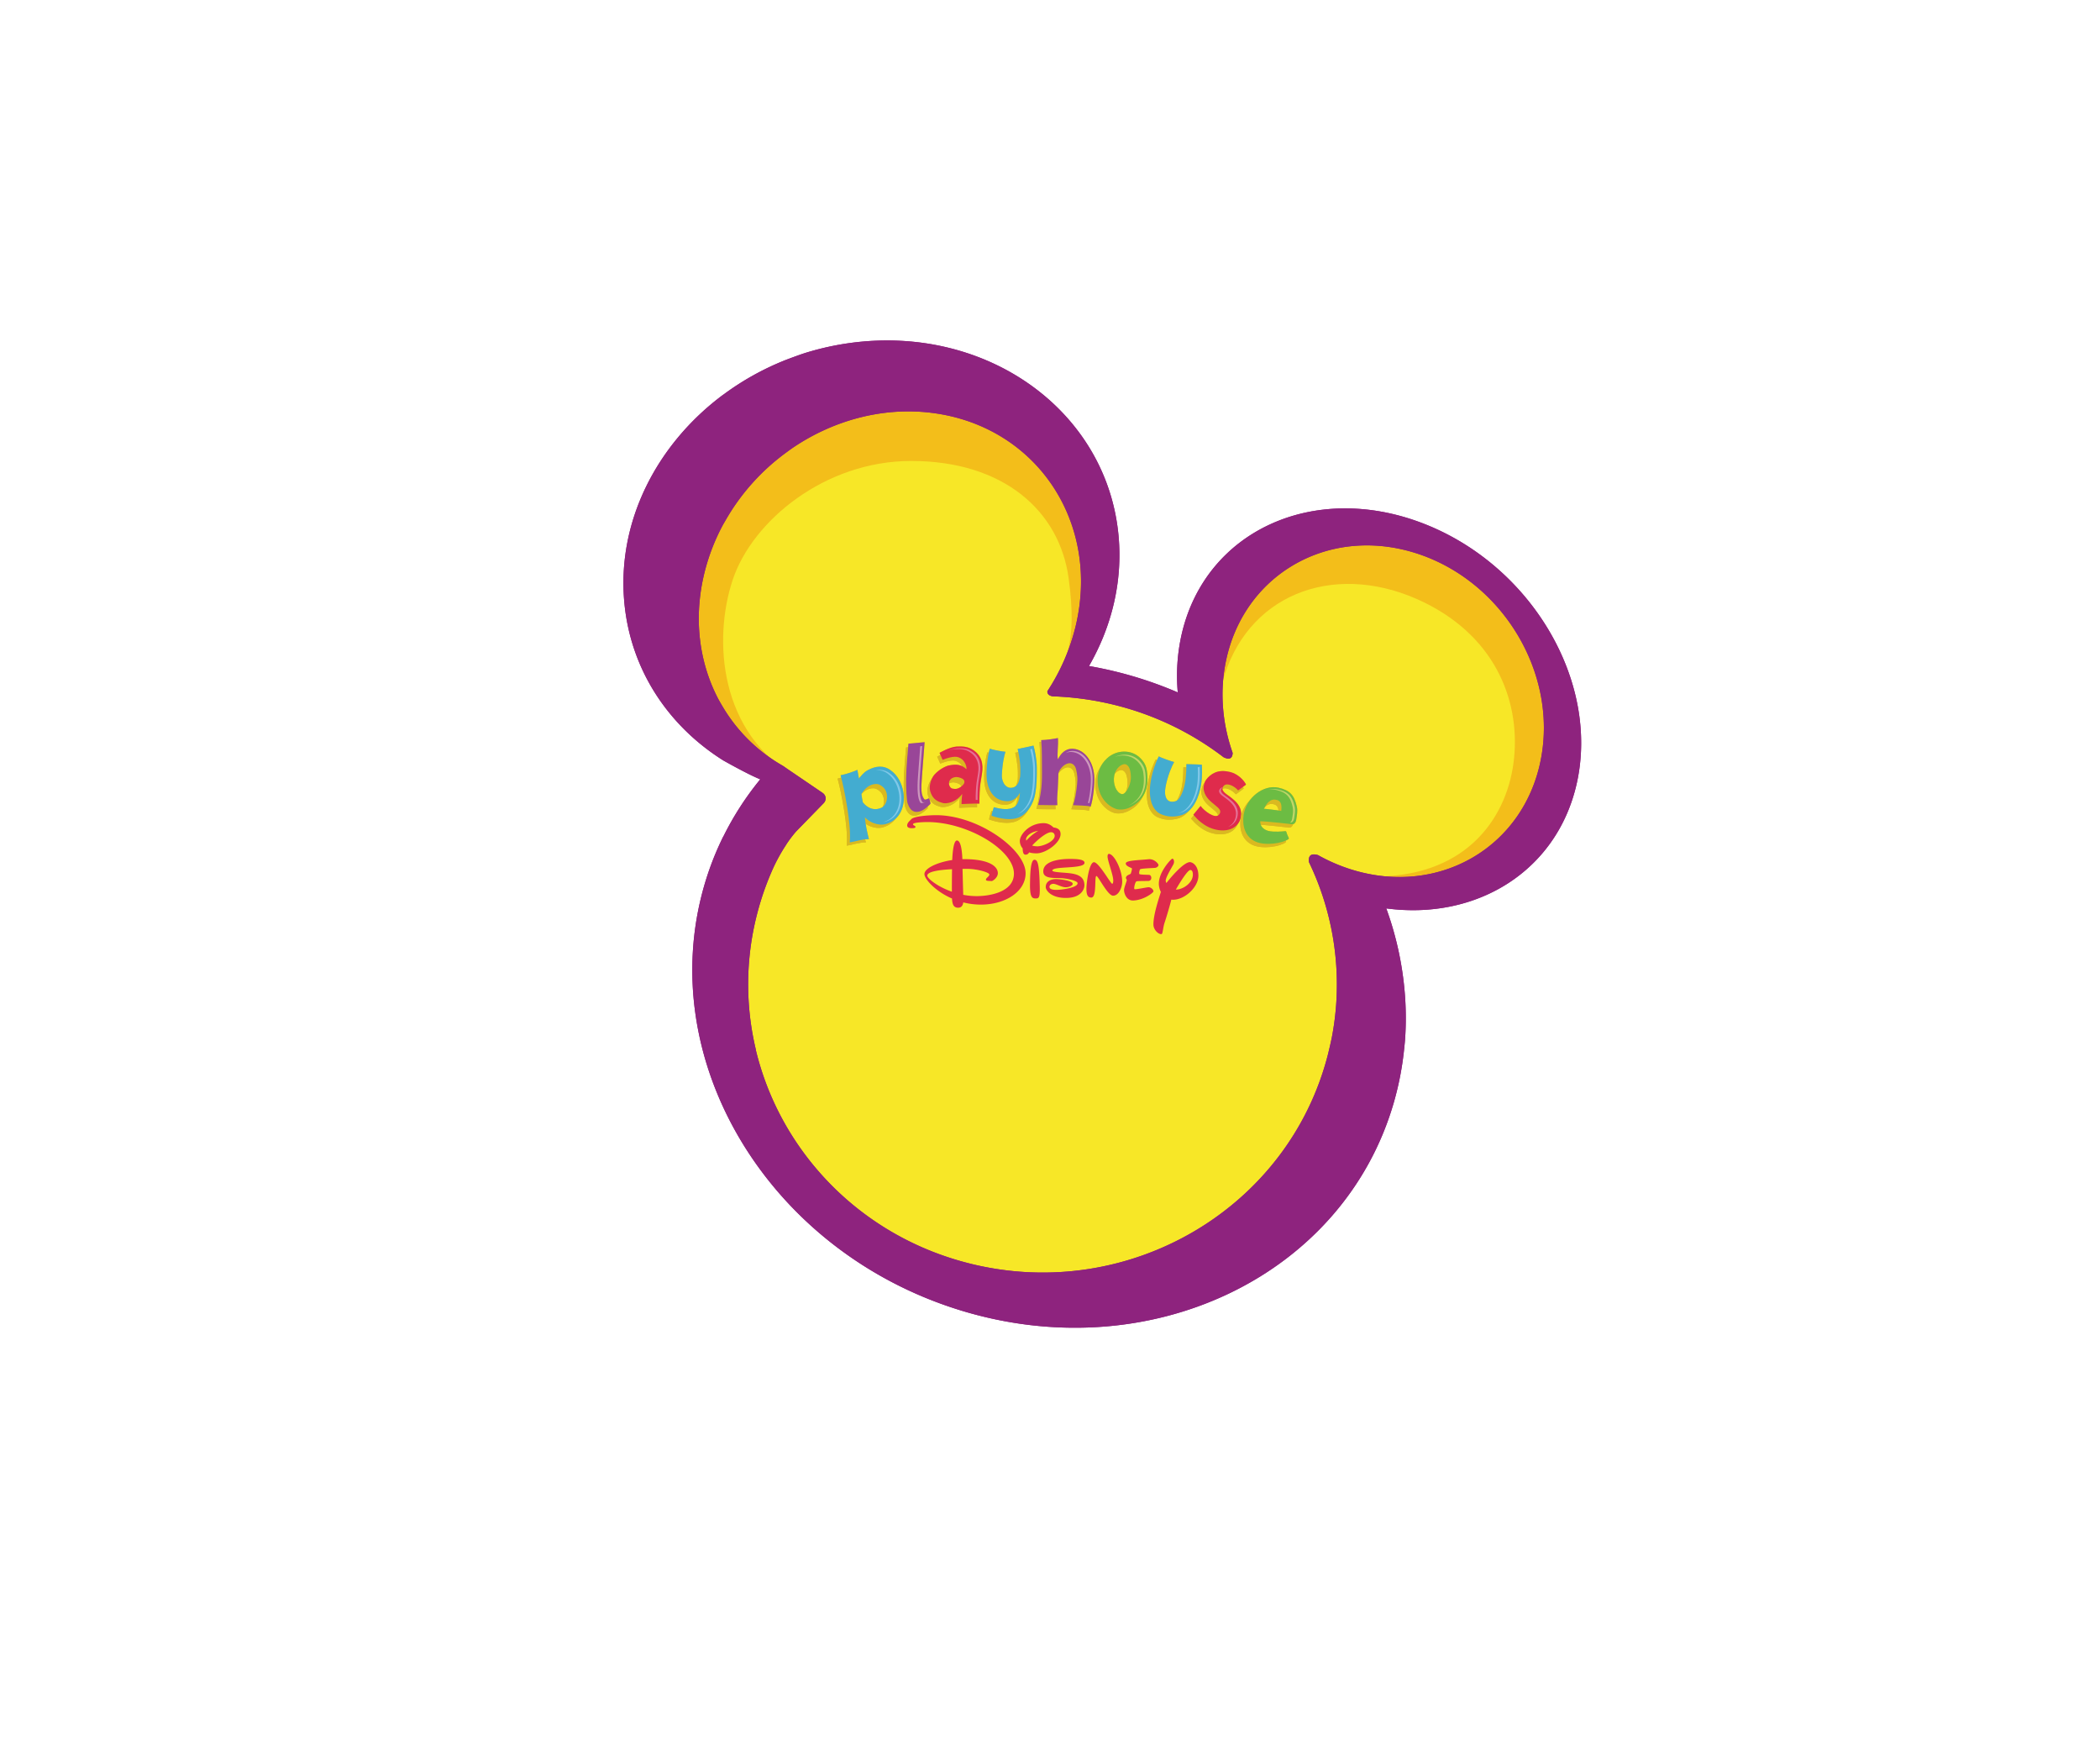 <svg height="2096" viewBox="8.539 -127.326 185.422 658.705" width="2500" xmlns="http://www.w3.org/2000/svg"><g transform="matrix(3.399 0 0 -3.399 -89.85 391.137)"><path d="m96.495 92.413c-10.209 3.123-19.192-2.231-21.194-12.5a19.668 19.668 0 0 1 -.091-6.934l-.009.004.016-.051c.125-.758.293-1.507.5-2.246-.013-.736-.407-.806-.854-.645-.412.28-.832.55-1.258.813l-.027.02-.002-.004c-3.004 1.846-5.974 3.662-9.623 4.492-2.975.68-3.627.898-6.538.779-.627.099-.702.442-.614.764 1.652 2.373 2.705 4.756 3.416 7.644 2.957 11.965-6.311 23.538-18.428 24.195-11.678.632-22.18-6.87-24.469-17.599-2.544-11.929 1.003-19.746 12.367-26.115.487-.272.789-.448 1.338-.488-3.9-4.015-6.746-7.243-8.124-13.032-4.118-17.311 8.052-35.23 25.743-39.261 17.688-4.033 35.368 6.734 39.487 24.047a31.394 31.394 0 0 1 -1.268 18.689l.026.008s-1.098 2.348.97 1.535c.746-.33 1.51-.623 2.299-.862 10.209-3.124 19.67 2.733 21.672 13.004 2.002 10.266-5.127 20.618-15.335 23.743" fill="#f3be1a"/><path d="m97.414 86.235c-9.287 4.547-18.986 1.33-21.984-7.996-1.371-4.272-.901-2.102-.541-4.272l-.009.002.014-.048c.124-.721-.164-1.306.036-2.01-.01-.701.054-.901-.377-.745-.405.266-.812.524-1.225.774l-.027.022-.002-.005c-2.924 1.759-5.813 3.492-9.362 4.283-2.894.647-3.529.856-6.361.743-.608.094-.683.42-.598.729.797 2.193 2.295 3.858 1.297 11.187-1.01 7.411-7.166 12.907-17.327 12.907-9.498 0-17.482-6.579-19.647-13.074-2.195-6.585-1.498-16.987 7.161-21.819.472-.258.466-1.793 1.001-1.831-3.797-3.829-5.184-7.783-6.562-13.572-4.118-17.311 8.052-35.23 25.743-39.261 17.688-4.033 35.659 7.373 39.776 24.685 1.539 6.461.712 12.36-1.465 17.858l.023.008s-1.066 2.236.95 1.464c.722-.314 2.554.051 3.324-.175 10.494-.334 15.156 6.162 15.99 12.49.83 6.328-1.667 13.658-9.828 17.656" fill="#f7e727"/><path d="m110.25 68.96c-1.877-9.641-11.172-15.076-20.756-12.145a19.27 19.27 0 0 0 -3.775 1.619c-.94.27-1.065-.253-.985-.789a30.995 30.995 0 0 0 3.01-15.262h.002a30.682 30.682 0 0 0 -.514-4.07 39.353 39.353 0 0 0 -.314-1.392c-.029-.129-.061-.258-.092-.385-4.316-16.99-21.893-27.329-39.254-23.096-12.169 2.971-21.002 12.311-23.713 23.481l.005.027a30.916 30.916 0 0 0 .099 14.93 31.046 31.046 0 0 0 1.902 5.367c.453.939.909 1.717 1.334 2.353l.026.054v-.003c.384.574.744 1.032 1.054 1.387l3.018 3.097c.348.354.295.875-.115 1.153l-3.957 2.691s-.331.24-.446.305a18.1 18.1 0 0 0 -6.511 6.362s-.401.667-.576 1.001c-2.079 3.989-2.737 8.822-1.514 13.821a22.607 22.607 0 0 0 2.07 5.358s.166.28.241.413a23.944 23.944 0 0 0 6.71 7.507s.496.368.737.53c4.564 3.08 10.144 4.579 15.693 3.771 11.279-1.643 18.17-12.169 15.393-23.513a22.733 22.733 0 0 0 -3.086-7.063c-.02-.246.104-.474.558-.56.205-.006.41-.018.615-.029l.102.003-.004-.009a33.134 33.134 0 0 0 6.012-.888 32.556 32.556 0 0 0 12.113-5.786c.482-.233.959-.273.996.47-1.107 3.15-1.435 6.563-.782 9.909 1.882 9.638 11.175 15.074 20.755 12.142 9.586-2.929 15.832-13.125 13.949-22.761m-13.081 26.019c-12.001 4.563-23.845-.916-26.453-12.239a20.573 20.573 0 0 1 -.43-6.403 44.057 44.057 0 0 1 -4.179 1.55 43.646 43.646 0 0 1 -5.591 1.353c2.491 4.323 3.72 9.27 3.25 14.35-1.276 13.738-14.487 23.233-29.503 21.205a30.685 30.685 0 0 1 -4.974-1.101c-.701-.219-2.09-.748-2.09-.748a30.073 30.073 0 0 1 -6.931-3.843l-.02-.007c-7.302-5.433-11.709-13.948-10.879-22.871.688-7.404 4.844-13.57 10.879-17.367 0 0 2.652-1.508 4.082-2.088a32.796 32.796 0 0 1 -4.062-6.295l-.02-.018a32.646 32.646 0 0 1 -2.098-5.425c-5.51-19.182 7.018-40.057 27.981-46.623 20.969-6.567 42.433 3.661 47.948 22.842a33.58 33.58 0 0 1 1.106 5.67s.098.871.124 1.291c.096 1.395.102 2.786.025 4.171a35.676 35.676 0 0 1 -2.098 10.184c9.924-1.322 18.735 4.072 20.942 13.649 2.607 11.322-5.01 24.201-17.009 28.763" fill="#8d237d"/><path d="m110.25 68.96c-1.877-9.641-11.172-15.076-20.756-12.145a19.27 19.27 0 0 0 -3.775 1.619c-.94.27-1.065-.253-.985-.789a30.995 30.995 0 0 0 3.01-15.262h.002a30.682 30.682 0 0 0 -.514-4.07 39.353 39.353 0 0 0 -.314-1.392c-.029-.129-.061-.258-.092-.385-4.316-16.99-21.893-27.329-39.254-23.096-12.169 2.971-21.002 12.311-23.713 23.481l.005.027a30.916 30.916 0 0 0 .099 14.93 31.046 31.046 0 0 0 1.902 5.367c.453.939.909 1.717 1.334 2.353l.026.054v-.003c.384.574.744 1.032 1.054 1.387l3.018 3.097c.348.354.295.875-.115 1.153l-3.957 2.691s-.331.24-.446.305a18.1 18.1 0 0 0 -6.511 6.362s-.401.667-.576 1.001c-2.079 3.989-2.737 8.822-1.514 13.821a22.607 22.607 0 0 0 2.07 5.358s.166.28.241.413a23.944 23.944 0 0 0 6.71 7.507s.496.368.737.53c4.564 3.08 10.144 4.579 15.693 3.771 11.279-1.643 18.17-12.169 15.393-23.513a22.733 22.733 0 0 0 -3.086-7.063c-.02-.246.104-.474.558-.56.205-.006.41-.018.615-.029l.102.003-.004-.009a33.134 33.134 0 0 0 6.012-.888 32.556 32.556 0 0 0 12.113-5.786c.482-.233.959-.273.996.47-1.107 3.15-1.435 6.563-.782 9.909 1.882 9.638 11.175 15.074 20.755 12.142 9.586-2.929 15.832-13.125 13.949-22.761m-13.081 26.019c-12.001 4.563-23.845-.916-26.453-12.239a20.573 20.573 0 0 1 -.43-6.403 44.057 44.057 0 0 1 -4.179 1.55 43.646 43.646 0 0 1 -5.591 1.353c2.491 4.323 3.72 9.27 3.25 14.35-1.276 13.738-14.487 23.233-29.503 21.205a30.685 30.685 0 0 1 -4.974-1.101c-.701-.219-2.09-.748-2.09-.748a30.073 30.073 0 0 1 -6.931-3.843l-.02-.007c-7.302-5.433-11.709-13.948-10.879-22.871.688-7.404 4.844-13.57 10.879-17.367 0 0 2.652-1.508 4.082-2.088a32.796 32.796 0 0 1 -4.062-6.295l-.02-.018a32.646 32.646 0 0 1 -2.098-5.425c-5.51-19.182 7.018-40.057 27.981-46.623 20.969-6.567 42.433 3.661 47.948 22.842a33.58 33.58 0 0 1 1.106 5.67s.098.871.124 1.291c.096 1.395.102 2.786.025 4.171a35.676 35.676 0 0 1 -2.098 10.184c9.924-1.322 18.735 4.072 20.942 13.649 2.607 11.322-5.01 24.201-17.009 28.763" fill="#8e237e"/></g><g fill="#d7b720"><path d="m45.236 170.088c-.52-3.052-2.094-6.186-4.714-8.046-2.726-2.005-5.62-1.635-8.553-.064-1.57.836-2.396 2.036-3.32 3.171l-.585-3.273c-1.142.588-4.144 1.59-6.282 2.019.87 3.297 1.543 6.407 2.458 11.948.67 4.15 1.305 9.402.962 13.155 2.202-.32 5.047-1.34 7.172-1.214-.731-2.79-1.268-5.296-1.513-8.202 1.166 1.54 4.817 3.484 7.985 2.522 5.425-1.587 7.233-7.118 6.39-12.016m-7.236-1.013c1.94 2.186 1.23 6.39-1 7.373-4.048 1.774-6.642-1.68-6.941-2.057-.207-.93-.401-2.25-.527-3.12.636-.965 2.264-3.64 5.432-3.74 1.115-.047 2.118.545 3.036 1.544"/><path d="m46.365 168.854c-.513-3.056-2.09-6.19-4.722-8.046-2.726-1.998-5.612-1.631-8.552-.054-1.56.83-2.39 2.019-3.32 3.168l-.586-3.284c-1.135.595-4.14 1.595-6.278 2.033.867 3.29 1.54 6.4 2.461 11.941.67 4.15 1.302 9.406.969 13.155 2.2-.323 5.044-1.339 7.165-1.21-.73-2.794-1.264-5.289-1.512-8.195 1.17 1.533 4.816 3.474 7.988 2.508 5.418-1.587 7.233-7.118 6.387-12.016m-7.213-1.38c1.951 2.176 1.227 6.377-1 7.363-4.034 1.774-6.635-1.683-6.934-2.053-.214-.928-.411-2.26-.527-3.134.646-.97 2.26-3.63 5.425-3.72 1.122-.057 2.118.541 3.036 1.544"/><path d="m45.488 169.164c-.459-2.767-1.88-5.599-4.252-7.268-1.697-1.247-3.457-1.475-5.259-1.03 1.543-.217 3.063.092 4.518 1.163 2.372 1.692 3.79 4.507 4.249 7.26.768 4.43-.864 9.416-5.762 10.857l-.187.051c.313-.037.629-.105.931-.19 4.892-1.441 6.527-6.435 5.762-10.843m6.19 8.419c-3.325 1.01-4.239-2.131-4.59-3.039-.346-.917-.628-5.894-.56-9.18.061-4.549.704-10.93.877-13.111 0 0 5.32-.47 6.044-.54 0 0-.592 7.562-.962 12.42-.408 5.39-.36 7.104.714 8.742.418.66 1.397-.078 2.27-.387-.153.608.082 2.063.051 2.522 0 0-1.968 2.04-3.844 2.573"/><path d="m52.572 176.173c-3.328 1.002-4.253-2.125-4.6-3.043-.336-.917-.621-5.894-.564-9.177.075-4.549.704-10.936.894-13.111 0 0 5.31-.476 6.034-.55 0 0-.595 7.573-.965 12.42-.405 5.398-.357 7.111.717 8.75.425.659 1.057.101 1.948-.205 0 0 .53 1.618.49 2.077 0 0-2.088 2.305-3.954 2.839"/><path d="m52.704 151.797s-.503 7.033-.843 11.415c-.36 4.864-.115 8.144.854 9.64.343.523 1.414.03 2.202-.269-.625.231-1.244.38-1.502-.01-.962-1.475-1.214-4.762-.85-9.63.333-4.382.87-11.217.87-11.217-.73.071-.605.14-.73.071m21.261 22.9c-.006-.764-.044-2.464.062-4.11.146-2.742.387-4.136.88-7.06.619-3.701-.17-6.923-3.43-8.983-1.812-1.173-3.637-1.34-6.033-1.207-2.665.173-6.401 2.373-6.401 2.373l1.145 2.59c.126-.061.64-.245 1.275-.449.792-.286 1.734-.547 2.315-.595 1.363-.194 2.128-.153 3.216.517 1.53.914 2.257 3.052 2.124 4.038-2.019-1.87-3.97-1.934-6.666-1.377-1.101.242-3.552 1.442-5.302 3.39-.939 1.06-2.234 3.82-1.605 6.19.632 2.24 1.897 3.62 4.14 4.252.663.258 1.081.33 1.819.285a7.814 7.814 0 0 0 2.07-.462c1.788-.676 3.253-2.012 3.963-3.015-.037.027-.285 2.733-.265 3.766 0 0 4.93-.228 6.693-.143m-5.982-7.165c-.197.717-1.924 2.376-3.525 2.23-.63-.048-1.139-.048-1.564-.476-.506-.473-.867-1.53-.432-2.499.432-.948 1.459-1.4 2.475-1.471 1.027-.028 2.363.55 2.716.883.384.364.462.84.33 1.333"/><path d="m74.847 173.27c-.01-.768-.044-2.458.074-4.1.13-2.746.374-4.143.87-7.05.613-3.712-.166-6.93-3.436-9-1.812-1.167-3.64-1.323-6.03-1.204-2.668.177-6.4 2.362-6.4 2.362l1.148 2.611c.116-.065.636-.251 1.268-.462.792-.269 1.734-.534 2.325-.592 1.356-.183 2.118-.146 3.212.53 1.527.905 2.257 3.04 2.118 4.025-2.012-1.873-3.963-1.934-6.666-1.376-1.094.24-3.552 1.437-5.296 3.392-.951 1.057-2.233 3.824-1.607 6.183.639 2.247 1.9 3.63 4.136 4.263.673.244 1.088.323 1.819.278.697-.047 1.397-.22 2.084-.465 1.784-.677 3.253-2.002 3.95-3.015-.028.037-.286 2.75-.266 3.783 0 0 4.94-.248 6.697-.163m-5.68-7.737c-.197.724-1.931 2.376-3.529 2.24-.629-.054-1.132-.06-1.563-.493-.497-.469-.87-1.512-.432-2.495.432-.945 1.448-1.403 2.478-1.471 1.02-.024 2.359.547 2.706.9.394.344.472.823.34 1.32"/><path d="m65.77 152.885c2.163-.112 3.811.04 5.446 1.094 2.947 1.856 3.651 4.763 3.104 8.114-.452 2.618-.67 3.882-.792 6.367-.099 1.295-.078 2.638-.065 3.406l.7.027c-.01-.697-.04-2.23.055-3.708.129-2.482.357-3.746.802-6.374.547-3.345-.15-6.248-3.103-8.117-1.635-1.04-3.28-1.2-5.446-1.091-1.003.078-2.165.462-3.192.873.833-.299 1.713-.544 2.492-.591m28.971 18.386c-.642 3.365-2.733 6.989-5.73 8.41-3.186 1.502-7.52.584-10.555-.49.238-1.526.578-2.033.86-3.182 2.845.765 5.52 1.143 7.57-.037 1.791-1.023 2.087-3.899 2.22-5.388-.857 1.462-2.227 3.29-5.12 3.11-4.096-.227-6.781-3.371-7.298-8.457-.3-3.13.384-8.712 1.146-11.176 1.067.425 4.891 1.091 5.873 1.149-.418 1.142-1.21 4.528-1.36 8.957-.02 1.03.324 2.233.925 3.168.524.802 1.564 1.438 2.55 1.36 2.552-.188 2.91-2.356 3.341-4.117.068-.65.095-1.798.068-3.134 0-2.869-.986-7.21-.986-7.21 1.9-.38 5.905-1.281 5.905-1.281.411 1.42 1.227 4.918 1.234 8.28.017 3.525.02 6.5-.643 10.038"/><path d="m95.657 169.877c-.64 3.366-2.723 6.99-5.725 8.417-3.185 1.495-7.519.567-10.554-.483.245-1.536.574-2.05.863-3.199 2.842.762 5.524 1.146 7.567-.04 1.781-1.013 2.094-3.892 2.213-5.385-.85 1.462-2.257 3.352-5.153 3.175-4.097-.22-6.785-3.372-7.295-8.454-.306-3.14.377-8.719 1.149-11.18 1.06.425 4.878 1.102 5.867 1.15-.418 1.145-1.207 4.527-1.36 8.96-.02 1.023.316 2.226.921 3.174.53.796 1.56 1.449 2.55 1.35 2.556-.187 2.957-2.407 3.385-4.174.068-.65.092-1.802.068-3.138-.007-2.862-.989-7.216-.989-7.216 1.91-.37 5.915-1.268 5.915-1.268.397 1.414 1.217 4.919 1.234 8.277.006 3.522.013 6.496-.656 10.034"/><path d="m95.657 160.21c-.007-3.049-.748-6.2-1.112-7.471l-.707.248c.357 1.274 1.101 4.432 1.115 7.481.014 3.172.014 5.857-.592 9.042-.577 3.05-2.46 6.316-5.166 7.6l-.265.11c.34-.102.67-.215.979-.36 2.705-1.289 4.585-4.556 5.17-7.601.598-3.189.598-5.87.578-9.049m20.15 15.728c-1.112-.472-5.544-.452-6.578-.564.5-1.19 1.326-4.701 1.612-9.334.078-1.057-.293-4.164-.898-5.123-1.89-2.984-5.574.136-6.196 2.505-.13 2.438-.143 5.35-.429 8.403-.119 1.373.02 3.556.02 3.556-.917.03-5-.028-7.182-.072.86-3.402 1.479-6.496 1.428-12.111-.061-4.164.044-9.443-.275-13.005 2.178-.065 4.66-.432 6.234-.772.255 2.753-.422 7.27.034 8.831 1.036-2.124 2.77-4.198 5.751-3.95 4.246.327 7.356 4.698 7.794 9.984.286 3.324-.465 9.09-1.315 11.652"/><path d="m116.456 174.398c-1.101-.462-5.54-.438-6.574-.557.507-1.193 1.322-4.708 1.615-9.328.078-1.064-.286-4.164-.894-5.132-1.894-2.988-5.575.132-6.207 2.498-.13 2.447-.143 5.354-.422 8.423-.115 1.36.02 3.546.02 3.546-.907.027-5.006-.024-7.182-.062.864-3.412 1.482-6.509 1.435-12.128-.061-4.164.05-8.586-.276-12.142 2.176-.071 4.664-.442 6.238-.771.248 2.74-.432 6.407.017 7.967 1.04-2.131 2.78-4.184 5.758-3.946 4.239.326 7.363 4.711 7.794 9.98.29 3.324-.469 9.096-1.322 11.652"/><path d="m117.143 162.59c-.398-4.756-3.206-8.713-7.037-8.998-1.206-.102-2.182.224-2.974.775a4.393 4.393 0 0 1 2.322-.401c3.827.295 6.635 4.245 7.026 9.004.251 2.798-.326 7.509-1.03 10.004l.496.136c.772-2.308 1.452-7.519 1.197-10.52m19.532.016c-.232-1.852-.918-3.266-2.292-4.731-3.385-3.597-9.188-3.362-12.665-.034-2.678 2.529-3.32 5.099-3.453 7.413-.35 6.04 3.266 10.456 7.257 11.564 1.815.344 3.715-.044 5.418-.985 5.296-2.835 6.496-7.747 5.735-13.227m-6.422 3.665c-.183 2.508-1.998 6.078-3.504 5.622-1.992-.619-3.267-3.824-2.71-6.856.392-2.125 1.921-4.038 3.651-4.317.891-.14 1.734.676 2.088 1.655.404 1.064.564 2.94.475 3.896"/><path d="m137.51 161.152c-.23-1.85-.92-3.267-2.297-4.725-3.393-3.6-9.188-3.362-12.672-.038-2.665 2.533-3.308 5.11-3.447 7.434-.35 6.02 3.267 10.443 7.26 11.55 1.816.344 3.72-.047 5.416-.988 5.302-2.845 6.492-7.747 5.74-13.233m-6.026 2.916c-.18 2.516-2.002 6.081-3.498 5.616-1.999-.612-3.27-3.824-2.716-6.857.398-2.124 1.914-4.017 3.658-4.31.887-.14 1.723.673 2.094 1.66.394 1.056.56 2.94.462 3.891"/><path d="m136.878 161.597c-.217-1.666-.836-2.94-2.07-4.256-2.45-2.604-6.26-2.988-9.303-1.512 2.916-1.102 6.346-.585 8.607 1.804 1.237 1.316 1.849 2.597 2.076 4.263.677 4.953-.404 9.378-5.187 11.948l-.435.214a8.291 8.291 0 0 0 1.136-.523c4.772-2.556 5.853-6.992 5.176-11.938m11.864 17.329c-2.424.544-4.793.557-7.39-.656-1.465-.687-3.386-2.679-3.79-6.686-.605-5.898 2.026-12.496 3.26-14.82.989.645 4.752 1.872 5.734 2.13-.65 1.058-2.522 5.174-3.263 9.566-.54 3.103.343 6.163 3.858 5.061 1.737-.51 3.032-4.388 3.423-6.52.625-3.086.57-7.321.57-7.321 1.867 0 5.749.197 5.79.197.013 1.363.234 4.076-.269 7.376-.714 4.399-2.91 10.517-7.923 11.673"/><path d="m149.867 177.746c-2.41.548-4.786.555-7.376-.652-1.476-.697-3.39-2.682-3.787-6.686-.615-5.898 2.026-12.496 3.256-14.82.986.638 4.763 1.865 5.728 2.127-.643 1.067-2.516 5.17-3.253 9.565-.55 3.1.336 6.16 3.851 5.065 1.74-.51 3.036-4.395 3.42-6.526.625-3.09.574-7.315.574-7.315 1.863 0 5.752.187 5.792.197.014 1.37.225 4.079-.272 7.376-.696 4.402-2.902 10.507-7.933 11.67"/><path d="m157.022 166.193c.452-2.978.248-5.419.245-6.66l-.731.12c.014 1.237.214 3.674-.238 6.659-.636 3.983-2.628 9.487-7.155 10.537l-.503.105c.414-.057.819-.136 1.23-.23 4.531-1.044 6.52-6.561 7.152-10.531m4.195 17.927c-3.26-1.054-5.67-3.43-7.196-5.221l2.702-3.294c1.4 1.924 5.425 4.898 6.832 3.321 2.502-2.79-4.395-3.963-5.557-8.943-.36-1.435.068-3.172.843-4.215.71-1.044 2.012-2.128 3.297-2.658 1.788-.758 3.746-.65 5.605-.218 3.008.73 5.279 3.165 5.996 4.718-.479.374-2.403 1.836-2.957 2.179-1.37-1.625-4.09-2.995-5.303-1.791-1.75 1.757.87 3.1 2.257 4.15 2.128 1.638 4.283 3.556 4.164 6.625-.146 4.718-4.813 7.254-10.683 5.347"/><path d="m162.08 182.662c-3.267-1.064-5.687-3.433-7.196-5.232l2.702-3.283c1.39 1.927 5.415 4.898 6.826 3.317 2.495-2.78-4.402-3.953-5.558-8.95-.36-1.414.065-3.15.836-4.208.714-1.03 2.02-2.128 3.301-2.648 1.785-.772 3.756-.666 5.609-.228 3.001.731 5.279 3.182 5.99 4.729-.473.367-2.404 1.818-2.955 2.175-1.37-1.621-4.092-2.991-5.303-1.798-1.743 1.768.874 3.1 2.25 4.164 2.135 1.621 4.294 3.549 4.175 6.611-.16 4.725-4.807 7.258-10.677 5.35"/><path d="m167.76 171.023c-1.25-.955-3.62-2.162-2.036-3.76l.122-.088c-.312.044-.598.16-.819.384-1.574 1.588.792 2.794 2.04 3.753 1.917 1.472 3.865 3.212 3.763 5.965-.079 2.172-1.194 3.824-2.988 4.715 2.189-.772 3.603-2.556 3.674-4.997.112-2.763-1.842-4.497-3.756-5.972m24.495 9.609c.244-1.72.611-3.253.251-4.922-.996-4.422-2.641-6.159-6.863-7.135-5.619-1.254-12.023 3.736-13.046 10.086-.625 4.113.503 8.297 4.453 10.072 3.678 1.662 10.126.635 12.309-.935.292-.197.102-.493-.058-.806-.238-.459-.656-1.472-.758-1.94-.112-.381-.69-.143-1.034-.147 0 0-3.627.36-5.703-.17-1.037-.272-1.884-.843-2.383-1.495-.452-.551-.633-1.544-.605-2.098 2.535-.013 11.873 1.102 11.873 1.102.887.068 1.441-.81 1.564-1.612m-5.572-3.035s-5.469-.738-6.533-.779c1.023-1.842 2.264-4.004 4.936-3.276 1.86.49 1.75 2.556 1.597 4.055"/><path d="m193.353 179.371c.255-1.723.608-3.256.248-4.929-.983-4.418-2.638-6.152-6.856-7.128-5.62-1.26-12.017 3.733-13.04 10.09-.632 4.102.5 8.286 4.433 10.064 3.691 1.67 10.133.64 12.322-.928.292-.197.095-.486-.061-.802-.242-.459-.653-1.482-.758-1.948-.102-.38-.684-.132-1.03-.156 0 0-3.634.377-5.704-.16-1.044-.275-1.88-.843-2.39-1.496-.452-.557-.632-1.546-.612-2.104 2.543-.006 11.877 1.102 11.877 1.102.904.088 1.448-.803 1.57-1.605m-5.574-3.389s-5.476-.748-6.533-.788c1.04-1.832 2.267-4.008 4.935-3.28 1.853.486 1.75 2.56 1.598 4.068"/><path d="m192.574 178.885c.214-1.55.537-2.923.214-4.443-.894-3.983-2.386-5.554-6.196-6.438-1.2-.272-2.438-.214-3.655.096a7.326 7.326 0 0 1 2.917.057c3.817.888 5.3 2.455 6.197 6.438.323 1.516 0 2.897-.228 4.45-.078.49-.337 1.03-.755 1.288l.085.02c.803.055 1.295-.744 1.421-1.468"/></g><path d="m45.236 170.088c-.52-3.052-2.094-6.186-4.714-8.046-2.726-2.005-5.62-1.635-8.553-.064-1.57.836-2.396 2.036-3.32 3.171l-.585-3.273c-1.142.588-4.144 1.59-6.282 2.019.87 3.297 1.543 6.407 2.458 11.948.67 4.15 1.305 9.402.962 13.155 2.202-.32 5.047-1.34 7.172-1.214-.731-2.79-1.268-5.296-1.513-8.202 1.166 1.54 4.817 3.484 7.985 2.522 5.425-1.587 7.233-7.118 6.39-12.016m-7.236-1.013c1.94 2.186 1.23 6.39-1 7.373-4.048 1.774-6.642-1.68-6.941-2.057-.207-.93-.401-2.25-.527-3.12.636-.965 2.264-3.64 5.432-3.74 1.115-.047 2.118.545 3.036 1.544" fill="#dab920"/><path d="m46.365 168.854c-.513-3.056-2.09-6.19-4.722-8.046-2.726-1.998-5.612-1.631-8.552-.054-1.56.83-2.39 2.019-3.32 3.168l-.586-3.284c-1.135.595-4.14 1.595-6.278 2.033.867 3.29 1.54 6.4 2.461 11.941.67 4.15 1.302 9.406.969 13.155 2.2-.323 5.044-1.339 7.165-1.21-.73-2.794-1.264-5.289-1.512-8.195 1.17 1.533 4.816 3.474 7.988 2.508 5.418-1.587 7.233-7.118 6.387-12.016m-7.213-1.38c1.951 2.176 1.227 6.377-1 7.363-4.034 1.774-6.635-1.683-6.934-2.053-.214-.928-.411-2.26-.527-3.134.646-.97 2.26-3.63 5.425-3.72 1.122-.057 2.118.541 3.036 1.544" fill="#43acd0"/><path d="m45.488 169.164c-.459-2.767-1.88-5.599-4.252-7.268-1.697-1.247-3.457-1.475-5.259-1.03 1.543-.217 3.063.092 4.518 1.163 2.372 1.692 3.79 4.507 4.249 7.26.768 4.43-.864 9.416-5.762 10.857l-.187.051c.313-.037.629-.105.931-.19 4.892-1.441 6.527-6.435 5.762-10.843" fill="#80c8e8"/><path d="m51.678 177.583c-3.325 1.01-4.239-2.131-4.59-3.039-.346-.917-.628-5.894-.56-9.18.061-4.549.704-10.93.877-13.111 0 0 5.32-.47 6.044-.54 0 0-.592 7.562-.962 12.42-.408 5.39-.36 7.104.714 8.742.418.66 1.397-.078 2.27-.387-.153.608.082 2.063.051 2.522 0 0-1.968 2.04-3.844 2.573" fill="#dab920"/><path d="m52.572 176.173c-3.328 1.002-4.253-2.125-4.6-3.043-.336-.917-.621-5.894-.564-9.177.075-4.549.704-10.936.894-13.111 0 0 5.31-.476 6.034-.55 0 0-.595 7.573-.965 12.42-.405 5.398-.357 7.111.717 8.75.425.659 1.057.101 1.948-.205 0 0 .53 1.618.49 2.077 0 0-2.088 2.305-3.954 2.839" fill="#994698"/><path d="m52.704 151.797s-.503 7.033-.843 11.415c-.36 4.864-.115 8.144.854 9.64.343.523 1.414.03 2.202-.269-.625.231-1.244.38-1.502-.01-.962-1.475-1.214-4.762-.85-9.63.333-4.382.87-11.217.87-11.217-.73.071-.605.14-.73.071" fill="#cd98bd"/><path d="m73.966 174.697c-.006-.764-.044-2.464.062-4.11.146-2.742.387-4.136.88-7.06.619-3.701-.17-6.923-3.43-8.983-1.812-1.173-3.637-1.34-6.033-1.207-2.665.173-6.401 2.373-6.401 2.373l1.145 2.59c.126-.061.64-.245 1.275-.449.792-.286 1.734-.547 2.315-.595 1.363-.194 2.128-.153 3.216.517 1.53.914 2.257 3.052 2.124 4.038-2.019-1.87-3.97-1.934-6.666-1.377-1.101.242-3.552 1.442-5.302 3.39-.939 1.06-2.234 3.82-1.605 6.19.632 2.24 1.897 3.62 4.14 4.252.663.258 1.081.33 1.819.285a7.814 7.814 0 0 0 2.07-.462c1.788-.676 3.253-2.012 3.963-3.015-.037.027-.285 2.733-.265 3.766 0 0 4.93-.228 6.693-.143m-5.982-7.165c-.197.717-1.924 2.376-3.525 2.23-.63-.048-1.139-.048-1.564-.476-.506-.473-.867-1.53-.432-2.499.432-.948 1.459-1.4 2.475-1.471 1.027-.028 2.363.55 2.716.883.384.364.462.84.33 1.333" fill="#dab920"/><path d="m74.847 173.27c-.01-.768-.044-2.458.074-4.1.13-2.746.374-4.143.87-7.05.613-3.712-.166-6.93-3.436-9-1.812-1.167-3.64-1.323-6.03-1.204-2.668.177-6.4 2.362-6.4 2.362l1.148 2.611c.116-.065.636-.251 1.268-.462.792-.269 1.734-.534 2.325-.592 1.356-.183 2.118-.146 3.212.53 1.527.905 2.257 3.04 2.118 4.025-2.012-1.873-3.963-1.934-6.666-1.376-1.094.24-3.552 1.437-5.296 3.392-.951 1.057-2.233 3.824-1.607 6.183.639 2.247 1.9 3.63 4.136 4.263.673.244 1.088.323 1.819.278.697-.047 1.397-.22 2.084-.465 1.784-.677 3.253-2.002 3.95-3.015-.028.037-.286 2.75-.266 3.783 0 0 4.94-.248 6.697-.163m-5.68-7.737c-.197.724-1.931 2.376-3.529 2.24-.629-.054-1.132-.06-1.563-.493-.497-.469-.87-1.512-.432-2.495.432-.945 1.448-1.403 2.478-1.471 1.02-.024 2.359.547 2.706.9.394.344.472.823.34 1.32" fill="#df2b4c"/><path d="m65.77 152.885c2.163-.112 3.811.04 5.446 1.094 2.947 1.856 3.651 4.763 3.104 8.114-.452 2.618-.67 3.882-.792 6.367-.099 1.295-.078 2.638-.065 3.406l.7.027c-.01-.697-.04-2.23.055-3.708.129-2.482.357-3.746.802-6.374.547-3.345-.15-6.248-3.103-8.117-1.635-1.04-3.28-1.2-5.446-1.091-1.003.078-2.165.462-3.192.873.833-.299 1.713-.544 2.492-.591" fill="#e57196"/><path d="m94.742 171.271c-.642 3.365-2.733 6.989-5.73 8.41-3.186 1.502-7.52.584-10.555-.49.238-1.526.578-2.033.86-3.182 2.845.765 5.52 1.143 7.57-.037 1.791-1.023 2.087-3.899 2.22-5.388-.857 1.462-2.227 3.29-5.12 3.11-4.096-.227-6.781-3.371-7.298-8.457-.3-3.13.384-8.712 1.146-11.176 1.067.425 4.891 1.091 5.873 1.149-.418 1.142-1.21 4.528-1.36 8.957-.02 1.03.324 2.233.925 3.168.524.802 1.564 1.438 2.55 1.36 2.552-.188 2.91-2.356 3.341-4.117.068-.65.095-1.798.068-3.134 0-2.869-.986-7.21-.986-7.21 1.9-.38 5.905-1.281 5.905-1.281.411 1.42 1.227 4.918 1.234 8.28.017 3.525.02 6.5-.643 10.038" fill="#dab920"/><path d="m95.657 169.877c-.64 3.366-2.723 6.99-5.725 8.417-3.185 1.495-7.519.567-10.554-.483.245-1.536.574-2.05.863-3.199 2.842.762 5.524 1.146 7.567-.04 1.781-1.013 2.094-3.892 2.213-5.385-.85 1.462-2.257 3.352-5.153 3.175-4.097-.22-6.785-3.372-7.295-8.454-.306-3.14.377-8.719 1.149-11.18 1.06.425 4.878 1.102 5.867 1.15-.418 1.145-1.207 4.527-1.36 8.96-.02 1.023.316 2.226.921 3.174.53.796 1.56 1.449 2.55 1.35 2.556-.187 2.957-2.407 3.385-4.174.068-.65.092-1.802.068-3.138-.007-2.862-.989-7.216-.989-7.216 1.91-.37 5.915-1.268 5.915-1.268.397 1.414 1.217 4.919 1.234 8.277.006 3.522.013 6.496-.656 10.034" fill="#43acd0"/><path d="m95.657 160.21c-.007-3.049-.748-6.2-1.112-7.471l-.707.248c.357 1.274 1.101 4.432 1.115 7.481.014 3.172.014 5.857-.592 9.042-.577 3.05-2.46 6.316-5.166 7.6l-.265.11c.34-.102.67-.215.979-.36 2.705-1.289 4.585-4.556 5.17-7.601.598-3.189.598-5.87.578-9.049" fill="#80c8e8"/><path d="m115.807 175.938c-1.112-.472-5.544-.452-6.578-.564.5-1.19 1.326-4.701 1.612-9.334.078-1.057-.293-4.164-.898-5.123-1.89-2.984-5.574.136-6.196 2.505-.13 2.438-.143 5.35-.429 8.403-.119 1.373.02 3.556.02 3.556-.917.03-5-.028-7.182-.072.86-3.402 1.479-6.496 1.428-12.111-.061-4.164.044-9.443-.275-13.005 2.178-.065 4.66-.432 6.234-.772.255 2.753-.422 7.27.034 8.831 1.036-2.124 2.77-4.198 5.751-3.95 4.246.327 7.356 4.698 7.794 9.984.286 3.324-.465 9.09-1.315 11.652" fill="#dab920"/><path d="m116.456 174.398c-1.101-.462-5.54-.438-6.574-.557.507-1.193 1.322-4.708 1.615-9.328.078-1.064-.286-4.164-.894-5.132-1.894-2.988-5.575.132-6.207 2.498-.13 2.447-.143 5.354-.422 8.423-.115 1.36.02 3.546.02 3.546-.907.027-5.006-.024-7.182-.062.864-3.412 1.482-6.509 1.435-12.128-.061-4.164.05-8.586-.276-12.142 2.176-.071 4.664-.442 6.238-.771.248 2.74-.432 6.407.017 7.967 1.04-2.131 2.78-4.184 5.758-3.946 4.239.326 7.363 4.711 7.794 9.98.29 3.324-.469 9.096-1.322 11.652" fill="#994698"/><path d="m117.143 162.59c-.398-4.756-3.206-8.713-7.037-8.998-1.206-.102-2.182.224-2.974.775a4.393 4.393 0 0 1 2.322-.401c3.827.295 6.635 4.245 7.026 9.004.251 2.798-.326 7.509-1.03 10.004l.496.136c.772-2.308 1.452-7.519 1.197-10.52" fill="#cd98bd"/><path d="m136.675 162.606c-.232-1.852-.918-3.266-2.292-4.731-3.385-3.597-9.188-3.362-12.665-.034-2.678 2.529-3.32 5.099-3.453 7.413-.35 6.04 3.266 10.456 7.257 11.564 1.815.344 3.715-.044 5.418-.985 5.296-2.835 6.496-7.747 5.735-13.227m-6.422 3.665c-.183 2.508-1.998 6.078-3.504 5.622-1.992-.619-3.267-3.824-2.71-6.856.392-2.125 1.921-4.038 3.651-4.317.891-.14 1.734.676 2.088 1.655.404 1.064.564 2.94.475 3.896" fill="#dab920"/><path d="m137.51 161.152c-.23-1.85-.92-3.267-2.297-4.725-3.393-3.6-9.188-3.362-12.672-.038-2.665 2.533-3.308 5.11-3.447 7.434-.35 6.02 3.267 10.443 7.26 11.55 1.816.344 3.72-.047 5.416-.988 5.302-2.845 6.492-7.747 5.74-13.233m-6.026 2.916c-.18 2.516-2.002 6.081-3.498 5.616-1.999-.612-3.27-3.824-2.716-6.857.398-2.124 1.914-4.017 3.658-4.31.887-.14 1.723.673 2.094 1.66.394 1.056.56 2.94.462 3.891" fill="#6cbc43"/><path d="m136.878 161.597c-.217-1.666-.836-2.94-2.07-4.256-2.45-2.604-6.26-2.988-9.303-1.512 2.916-1.102 6.346-.585 8.607 1.804 1.237 1.316 1.849 2.597 2.076 4.263.677 4.953-.404 9.378-5.187 11.948l-.435.214a8.291 8.291 0 0 0 1.136-.523c4.772-2.556 5.853-6.992 5.176-11.938" fill="#c1d668"/><path d="m148.742 178.926c-2.424.544-4.793.557-7.39-.656-1.465-.687-3.386-2.679-3.79-6.686-.605-5.898 2.026-12.496 3.26-14.82.989.645 4.752 1.872 5.734 2.13-.65 1.058-2.522 5.174-3.263 9.566-.54 3.103.343 6.163 3.858 5.061 1.737-.51 3.032-4.388 3.423-6.52.625-3.086.57-7.321.57-7.321 1.867 0 5.749.197 5.79.197.013 1.363.234 4.076-.269 7.376-.714 4.399-2.91 10.517-7.923 11.673" fill="#dab920"/><path d="m149.867 177.746c-2.41.548-4.786.555-7.376-.652-1.476-.697-3.39-2.682-3.787-6.686-.615-5.898 2.026-12.496 3.256-14.82.986.638 4.763 1.865 5.728 2.127-.643 1.067-2.516 5.17-3.253 9.565-.55 3.1.336 6.16 3.851 5.065 1.74-.51 3.036-4.395 3.42-6.526.625-3.09.574-7.315.574-7.315 1.863 0 5.752.187 5.792.197.014 1.37.225 4.079-.272 7.376-.696 4.402-2.902 10.507-7.933 11.67" fill="#43acd0"/><path d="m157.022 166.193c.452-2.978.248-5.419.245-6.66l-.731.12c.014 1.237.214 3.674-.238 6.659-.636 3.983-2.628 9.487-7.155 10.537l-.503.105c.414-.057.819-.136 1.23-.23 4.531-1.044 6.52-6.561 7.152-10.531" fill="#80c8e8"/><path d="m161.217 184.12c-3.26-1.054-5.67-3.43-7.196-5.221l2.702-3.294c1.4 1.924 5.425 4.898 6.832 3.321 2.502-2.79-4.395-3.963-5.557-8.943-.36-1.435.068-3.172.843-4.215.71-1.044 2.012-2.128 3.297-2.658 1.788-.758 3.746-.65 5.605-.218 3.008.73 5.279 3.165 5.996 4.718-.479.374-2.403 1.836-2.957 2.179-1.37-1.625-4.09-2.995-5.303-1.791-1.75 1.757.87 3.1 2.257 4.15 2.128 1.638 4.283 3.556 4.164 6.625-.146 4.718-4.813 7.254-10.683 5.347" fill="#dab920"/><path d="m162.08 182.662c-3.267-1.064-5.687-3.433-7.196-5.232l2.702-3.283c1.39 1.927 5.415 4.898 6.826 3.317 2.495-2.78-4.402-3.953-5.558-8.95-.36-1.414.065-3.15.836-4.208.714-1.03 2.02-2.128 3.301-2.648 1.785-.772 3.756-.666 5.609-.228 3.001.731 5.279 3.182 5.99 4.729-.473.367-2.404 1.818-2.955 2.175-1.37-1.621-4.092-2.991-5.303-1.798-1.743 1.768.874 3.1 2.25 4.164 2.135 1.621 4.294 3.549 4.175 6.611-.16 4.725-4.807 7.258-10.677 5.35" fill="#df2b4c"/><path d="m167.76 171.023c-1.25-.955-3.62-2.162-2.036-3.76l.122-.088c-.312.044-.598.16-.819.384-1.574 1.588.792 2.794 2.04 3.753 1.917 1.472 3.865 3.212 3.763 5.965-.079 2.172-1.194 3.824-2.988 4.715 2.189-.772 3.603-2.556 3.674-4.997.112-2.763-1.842-4.497-3.756-5.972" fill="#e57196"/><path d="m192.255 180.632c.244-1.72.611-3.253.251-4.922-.996-4.422-2.641-6.159-6.863-7.135-5.619-1.254-12.023 3.736-13.046 10.086-.625 4.113.503 8.297 4.453 10.072 3.678 1.662 10.126.635 12.309-.935.292-.197.102-.493-.058-.806-.238-.459-.656-1.472-.758-1.94-.112-.381-.69-.143-1.034-.147 0 0-3.627.36-5.703-.17-1.037-.272-1.884-.843-2.383-1.495-.452-.551-.633-1.544-.605-2.098 2.535-.013 11.873 1.102 11.873 1.102.887.068 1.441-.81 1.564-1.612m-5.572-3.035s-5.469-.738-6.533-.779c1.023-1.842 2.264-4.004 4.936-3.276 1.86.49 1.75 2.556 1.597 4.055" fill="#dab920"/><path d="m193.353 179.371c.255-1.723.608-3.256.248-4.929-.983-4.418-2.638-6.152-6.856-7.128-5.62-1.26-12.017 3.733-13.04 10.09-.632 4.102.5 8.286 4.433 10.064 3.691 1.67 10.133.64 12.322-.928.292-.197.095-.486-.061-.802-.242-.459-.653-1.482-.758-1.948-.102-.38-.684-.132-1.03-.156 0 0-3.634.377-5.704-.16-1.044-.275-1.88-.843-2.39-1.496-.452-.557-.632-1.546-.612-2.104 2.543-.006 11.877 1.102 11.877 1.102.904.088 1.448-.803 1.57-1.605m-5.574-3.389s-5.476-.748-6.533-.788c1.04-1.832 2.267-4.008 4.935-3.28 1.853.486 1.75 2.56 1.598 4.068" fill="#6cbc43"/><path d="m192.574 178.885c.214-1.55.537-2.923.214-4.443-.894-3.983-2.386-5.554-6.196-6.438-1.2-.272-2.438-.214-3.655.096a7.326 7.326 0 0 1 2.917.057c3.817.888 5.3 2.455 6.197 6.438.323 1.516 0 2.897-.228 4.45-.078.49-.337 1.03-.755 1.288l.085.02c.803.055 1.295-.744 1.421-1.468" fill="#c1d668"/><path d="m55.339 200.205c-.004-1.58 4.81-2.179 9.256-2.407a589.138 589.138 0 0 0 -.055 8.427c-5.476-1.93-9.194-5-9.201-6.02m2.488-22.605c-4.26.123-7.686.653-8.45 1.482-.677.724-1.533 1.336-1.56 2.332-.021.955 1.114 1.047 1.79 1.047.687 0 1.31-.064 1.31-.455-.004-.571-.915-.46-.915-1.03 0-.65 3.522-.796 5.276-.81 15.078-.047 32.445 10.402 32.475 19.254.017 6.893-8.946 8.433-13.885 8.45-1.75 0-3.46-.177-5.079-.49-.071-2.202-.197-6.791-.258-9.7.578-.01 1.101-.014 1.56-.014 3.658-.02 8.46 1.274 8.464 2.124 0 .738-1.274 1.244-1.274 1.941.006.524 1.182.432 2.206.503.183.014 2.25-1.142 2.25-2.967-.01-2.404-3.029-5.266-12.85-5.225h-.424c-.092-2.716-.496-6.985-2.036-6.978-1.275 0-1.649 4.7-1.757 7.304-5.514.823-10.405 3.073-10.399 5.273.004 1.805 3.937 6.356 10.317 9.133.105 2.036.496 3.44 2.311 3.43 1.312-.003 1.765-.972 1.91-1.988 2.057.523 4.29.836 6.66.826 9.249-.028 16.67-4.974 16.649-11.741-.027-9.083-18.342-22.14-34.291-21.7m37.598 16.669c-1.56 0-1.6 6.299-1.648 8.596-.116 5.252.666 5.874 2.06 5.874 1.25-.007 1.682-.166 1.574-4.551-.194-8.321-.765-9.922-1.986-9.92m1.428-10.836c-1.652.966-3.345 2.339-4.48 3.699l-.095-.514c-.004-1.053 1.54-2.682 4.575-3.185m-.251 5.81c-.803 0-1.472-.102-2.037-.283 1.53-1.723 5.225-4.976 7.037-4.99 1.196 0 1.404.939 1.404 1.31.003 2.175-4.477 3.949-6.404 3.963m-.368 2.627c3.468-.007 8.978-3.936 8.964-7.2-.007-1.471-.761-2.22-2.648-2.484-.792-.765-1.965-1.615-3.705-1.611-5.391.023-8.886 4.31-8.882 6.642 0 .863.279 1.924 1.054 2.804.027 1.856.476 2.362 1.09 2.349.677 0 1.082-.388 1.333-.864.772.238 1.693.37 2.794.364m17.924 3.525c0-1.451-3.742-1.434-5.85-1.428-1.584.007-9.596.19-9.579 4.66.004 3.023 4.49 2.285 7.472 2.584 2.423.255 5.37 1.037 5.37 1.829.007 1.778-6.417 2.491-7.736 2.495-2.726.007-2.784-.785-2.784-1.183-.007-.405.442-1.081 1.465-1.084 1.027 0 3.127 1.305 4.575 1.288 1.448-.004 2.655-.643 2.655-1.292 0-1.19-4.813-1.76-6.292-1.76-1.56.006-3.81.645-3.803 2.994.01 1.21 1.998 4.076 7.583 4.055 5.503-.006 6.887-3.13 6.887-4.752-.014-3.916-3.722-4.36-6.962-4.633-2.42-.2-5.034-.323-5.027-.863.027-1.781 12.037-.463 12.026-2.91m9.154-3.315c-.455 0-.533.48-.533.993.006 1.533 2.117 6.863 2.13 8.91 0 .421-.04 1.183-.373 1.274-.506.147-4.932-7.927-6.778-8.066-1.893-.146-2.893 7.92-2.886 9.912.004 1.989.347 3.325 1.826 3.31 2.182-.006 1.053-8.059 1.93-8.065.65 0 4.222 7.37 6.21 7.366 2.156-.01 3.424-3.162 3.417-5.215-.017-4.68-3.128-10.422-4.943-10.418m14.848 12.465c-.765.006-5.041.955-5.323.703-.286-.258.241-2.722.782-2.906.537-.17 3.892-.116 4.425-.153 1.564-.088 1.272-2.179.31-2.267-.49-.038-3.522-.044-3.688-.33-.17-.272.044-1.672.387-1.815.69-.29 5.293-.418 5.643-.496.57-.153.989-.452 1.135-.949.14-.486-1.6-2.491-3.75-2.257-3.69.394-8.49.377-8.487 1.584.007 1.142 2.254 1.58 2.305 1.894.06.32-.293 1.488-.418 1.852-.143.398-1.727.517-1.84 1.622-.03.258.398.649.313.965-.244.931-1.016 2.838-1.01 3.634.008 1.223.915 3.963 3.414 3.885 3.97-.14 7.515-2.896 7.573-3.379.082-.73-.993-1.587-1.771-1.587m10.167.877c1.808-3.148 4.453-7.326 5.428-7.312.68.014.935.704.942 1.72.01 3.08-3.712 5.629-6.37 5.592m5.187-10.266c-2.148.133-6.299 4.711-8.722 7.808-.153-.313-.245-.625-.252-.904 0-1.305 2.461-5.225 2.92-6.193.486-1.027-.058-2.363-.663-1.894-1.152.952-4.847 5.255-4.837 9.256 0 .921.245 2.053.762 3.073-.833 2.682-2.849 8.661-2.784 12.292.034 1.87 1.934 3.715 3.07 3.467.434-.102.53-2.55 1.094-4.222.805-2.4 2.083-6.768 2.529-8.648l.632.041c4.514-.017 9.51-4.82 9.497-8.97-.006-4.147-2.46-5.143-3.246-5.106" fill="#df2b4c"/></svg>